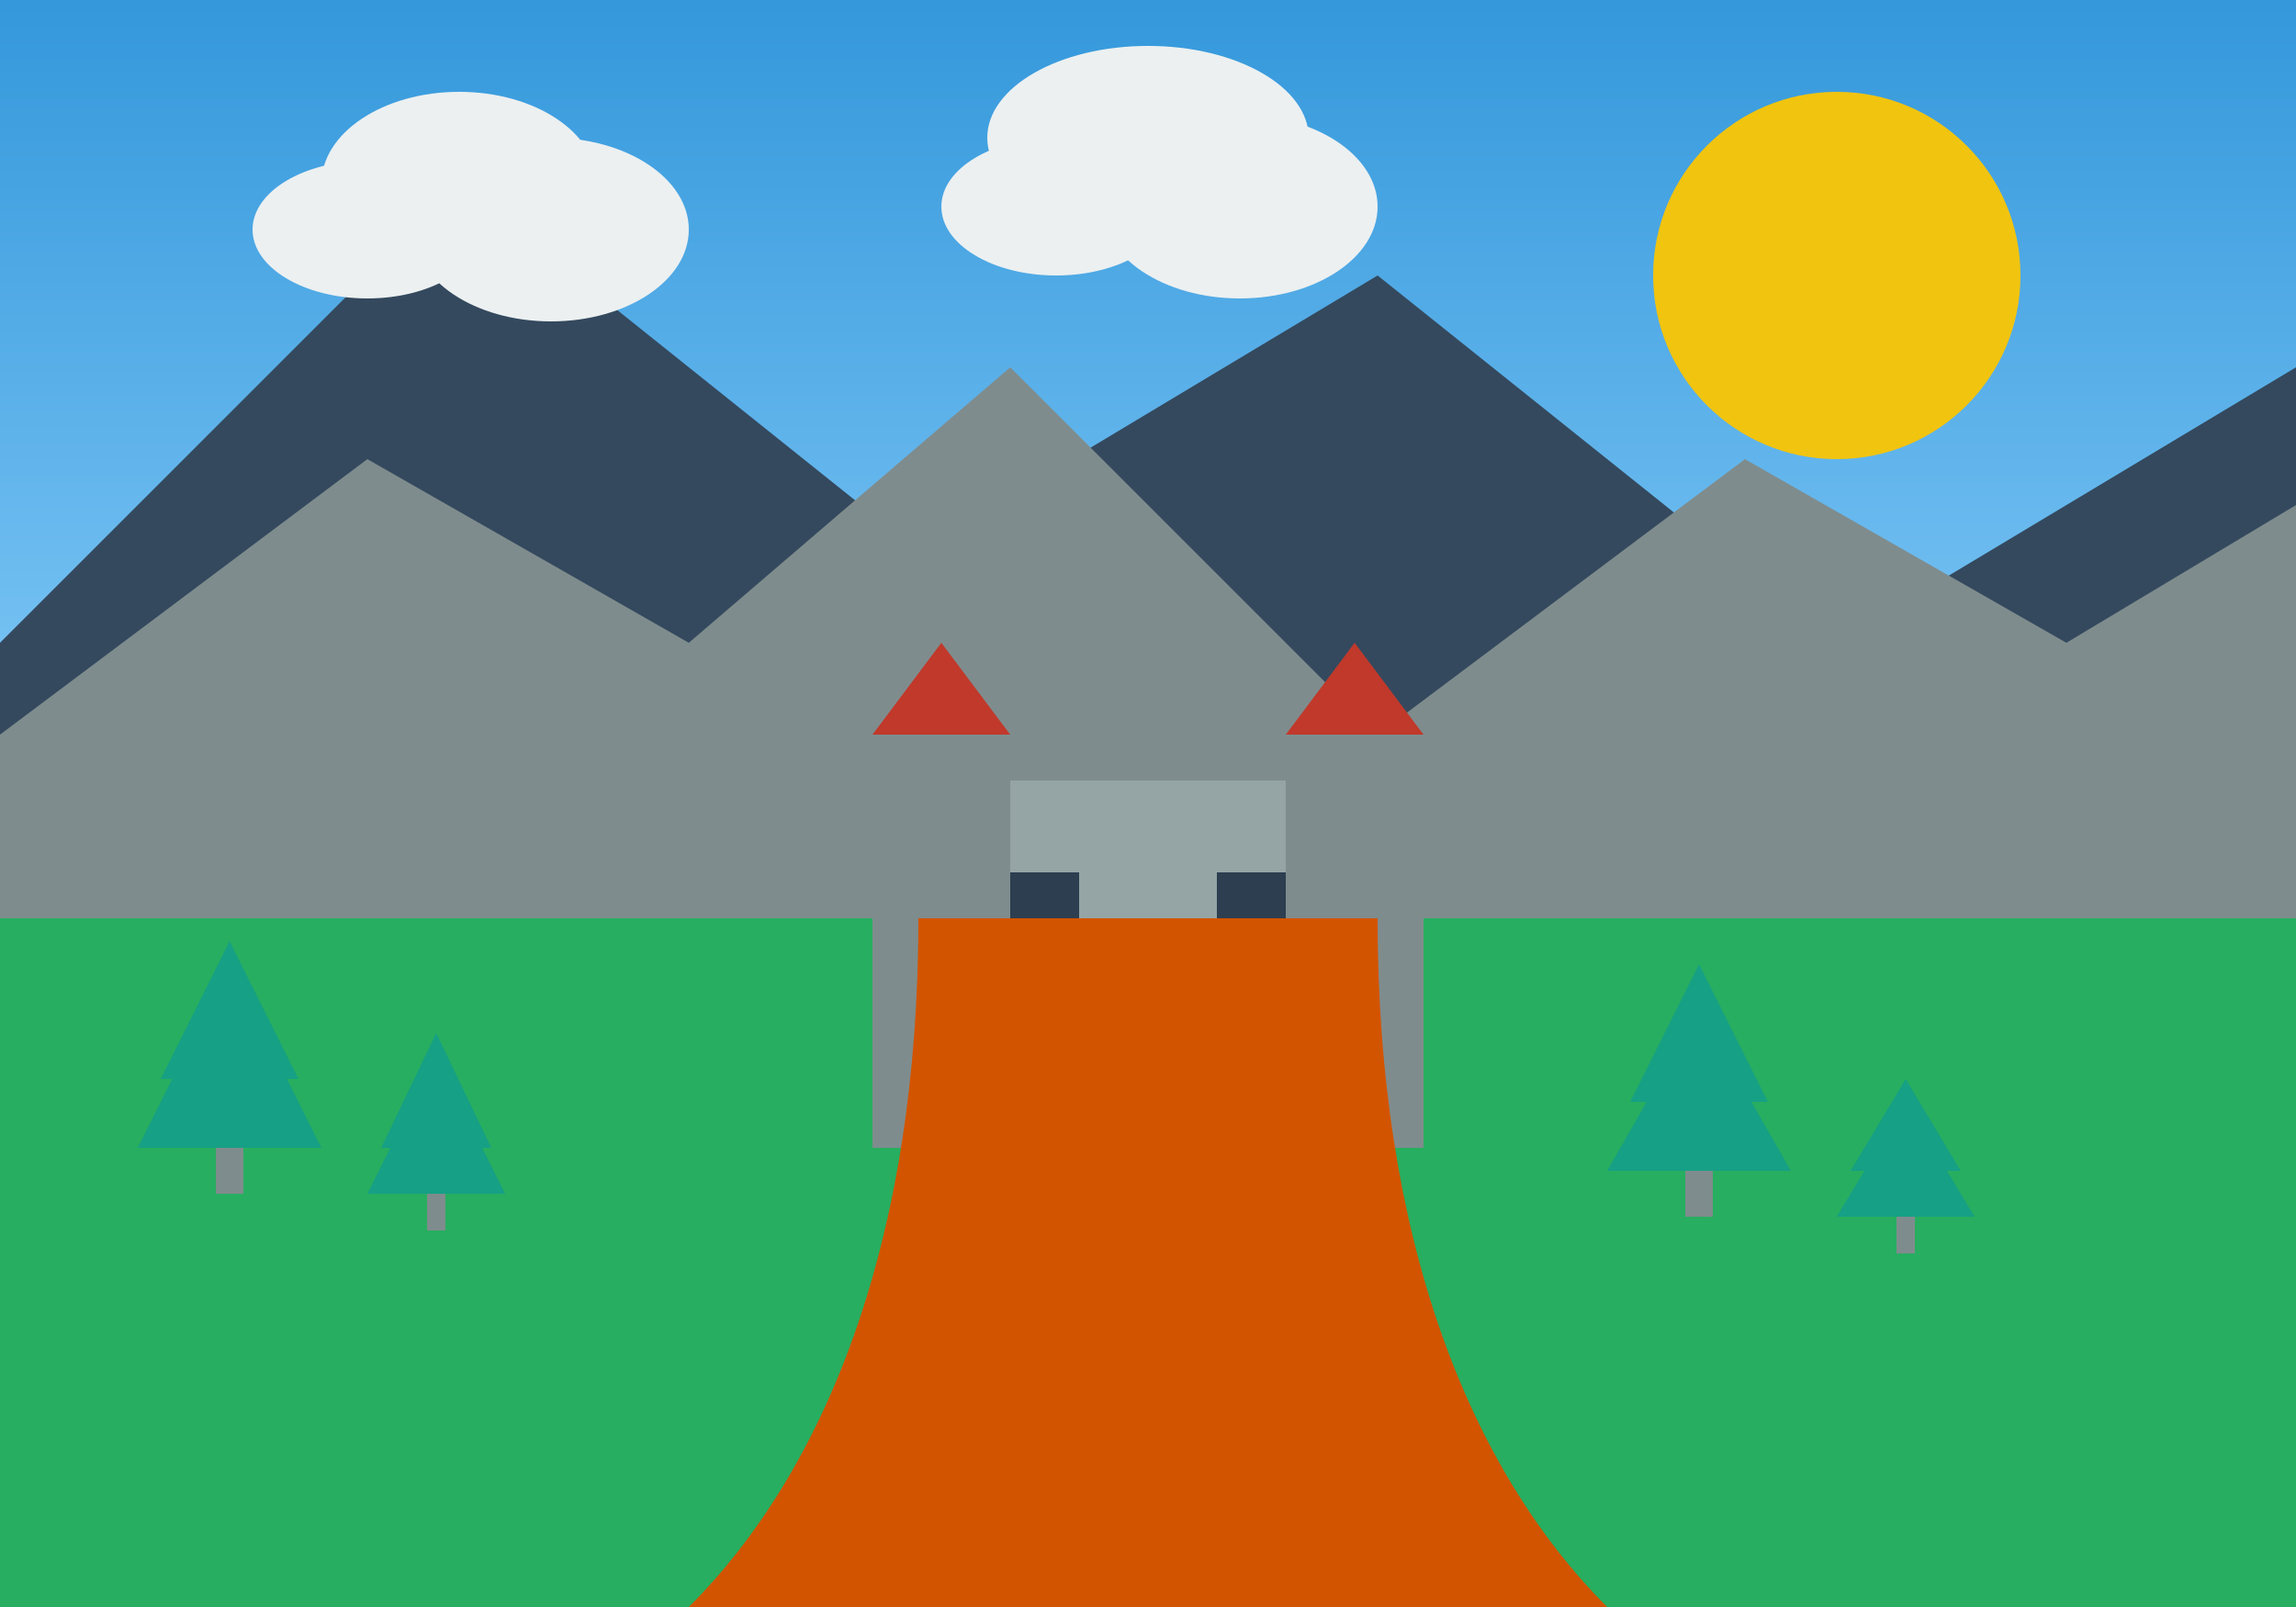 <svg xmlns="http://www.w3.org/2000/svg" width="500" height="350" viewBox="0 0 500 350">
  <rect x="0" y="0" width="500" height="350" fill="#333333" stroke="none"/>
  <defs>
    <linearGradient id="sky-gradient" x1="0%" y1="0%" x2="0%" y2="100%">
      <stop offset="0%" stop-color="#3498db" />
      <stop offset="100%" stop-color="#8ed1fc" />
    </linearGradient>
  </defs>
  <g fill="none" fill-rule="evenodd">
    <!-- Tło niebo -->
    <rect fill="url(#sky-gradient)" width="500" height="200" />
    
    <!-- Słońce -->
    <circle fill="#f1c40f" cx="400" cy="60" r="40" />
    
    <!-- Góry w tle -->
    <path fill="#34495e" d="M0,140 L100,40 L200,120 L300,60 L400,140 L500,80 L500,200 L0,200 Z" />
    
    <!-- Góry średnie -->
    <path fill="#7f8c8d" d="M0,160 L80,100 L150,140 L220,80 L300,160 L380,100 L450,140 L500,110 L500,200 L0,200 Z" />
    
    <!-- Łąka -->
    <rect fill="#27ae60" width="500" height="150" y="200" />
    
    <!-- Zamek -->
    <g transform="translate(150, 120)">
      <!-- Główna część zamku -->
      <rect fill="#95a5a6" x="60" y="50" width="80" height="80" />
      
      <!-- Wieże boczne -->
      <rect fill="#7f8c8d" x="40" y="40" width="30" height="90" />
      <rect fill="#7f8c8d" x="130" y="40" width="30" height="90" />
      
      <!-- Dach wieży lewej -->
      <polygon fill="#c0392b" points="40,40 55,20 70,40" />
      
      <!-- Dach wieży prawej -->
      <polygon fill="#c0392b" points="130,40 145,20 160,40" />
      
      <!-- Okna -->
      <rect fill="#2c3e50" x="70" y="70" width="15" height="15" />
      <rect fill="#2c3e50" x="115" y="70" width="15" height="15" />
      <rect fill="#2c3e50" x="92" y="95" width="15" height="35" />
    </g>
    
    <!-- Lasy -->
    <g>
      <!-- Drzewa po lewej -->
      <g transform="translate(30, 210)">
        <polygon fill="#16a085" points="0,40 20,0 40,40" />
        <polygon fill="#16a085" points="5,25 20,-5 35,25" />
        <rect fill="#7f8c8d" x="17" y="40" width="6" height="10" />
      </g>
      
      <g transform="translate(80, 230)">
        <polygon fill="#16a085" points="0,30 15,0 30,30" />
        <polygon fill="#16a085" points="3,20 15,-5 27,20" />
        <rect fill="#7f8c8d" x="13" y="30" width="4" height="8" />
      </g>
      
      <!-- Drzewa po prawej -->
      <g transform="translate(350, 220)">
        <polygon fill="#16a085" points="0,35 20,0 40,35" />
        <polygon fill="#16a085" points="5,20 20,-10 35,20" />
        <rect fill="#7f8c8d" x="17" y="35" width="6" height="10" />
      </g>
      
      <g transform="translate(400, 240)">
        <polygon fill="#16a085" points="0,25 15,0 30,25" />
        <polygon fill="#16a085" points="3,15 15,-5 27,15" />
        <rect fill="#7f8c8d" x="13" y="25" width="4" height="8" />
      </g>
    </g>
    
    <!-- Droga -->
    <path fill="#d35400" d="M150,350 C180,320 200,270 200,200 L300,200 C300,270 320,320 350,350 L150,350 Z" />
    
    <!-- Chmury -->
    <g fill="#ecf0f1">
      <ellipse cx="100" cy="40" rx="30" ry="20" />
      <ellipse cx="120" cy="50" rx="30" ry="20" />
      <ellipse cx="80" cy="50" rx="25" ry="15" />
      
      <ellipse cx="250" cy="30" rx="35" ry="20" />
      <ellipse cx="230" cy="45" rx="25" ry="15" />
      <ellipse cx="270" cy="45" rx="30" ry="20" />
    </g>
  </g>
</svg>
